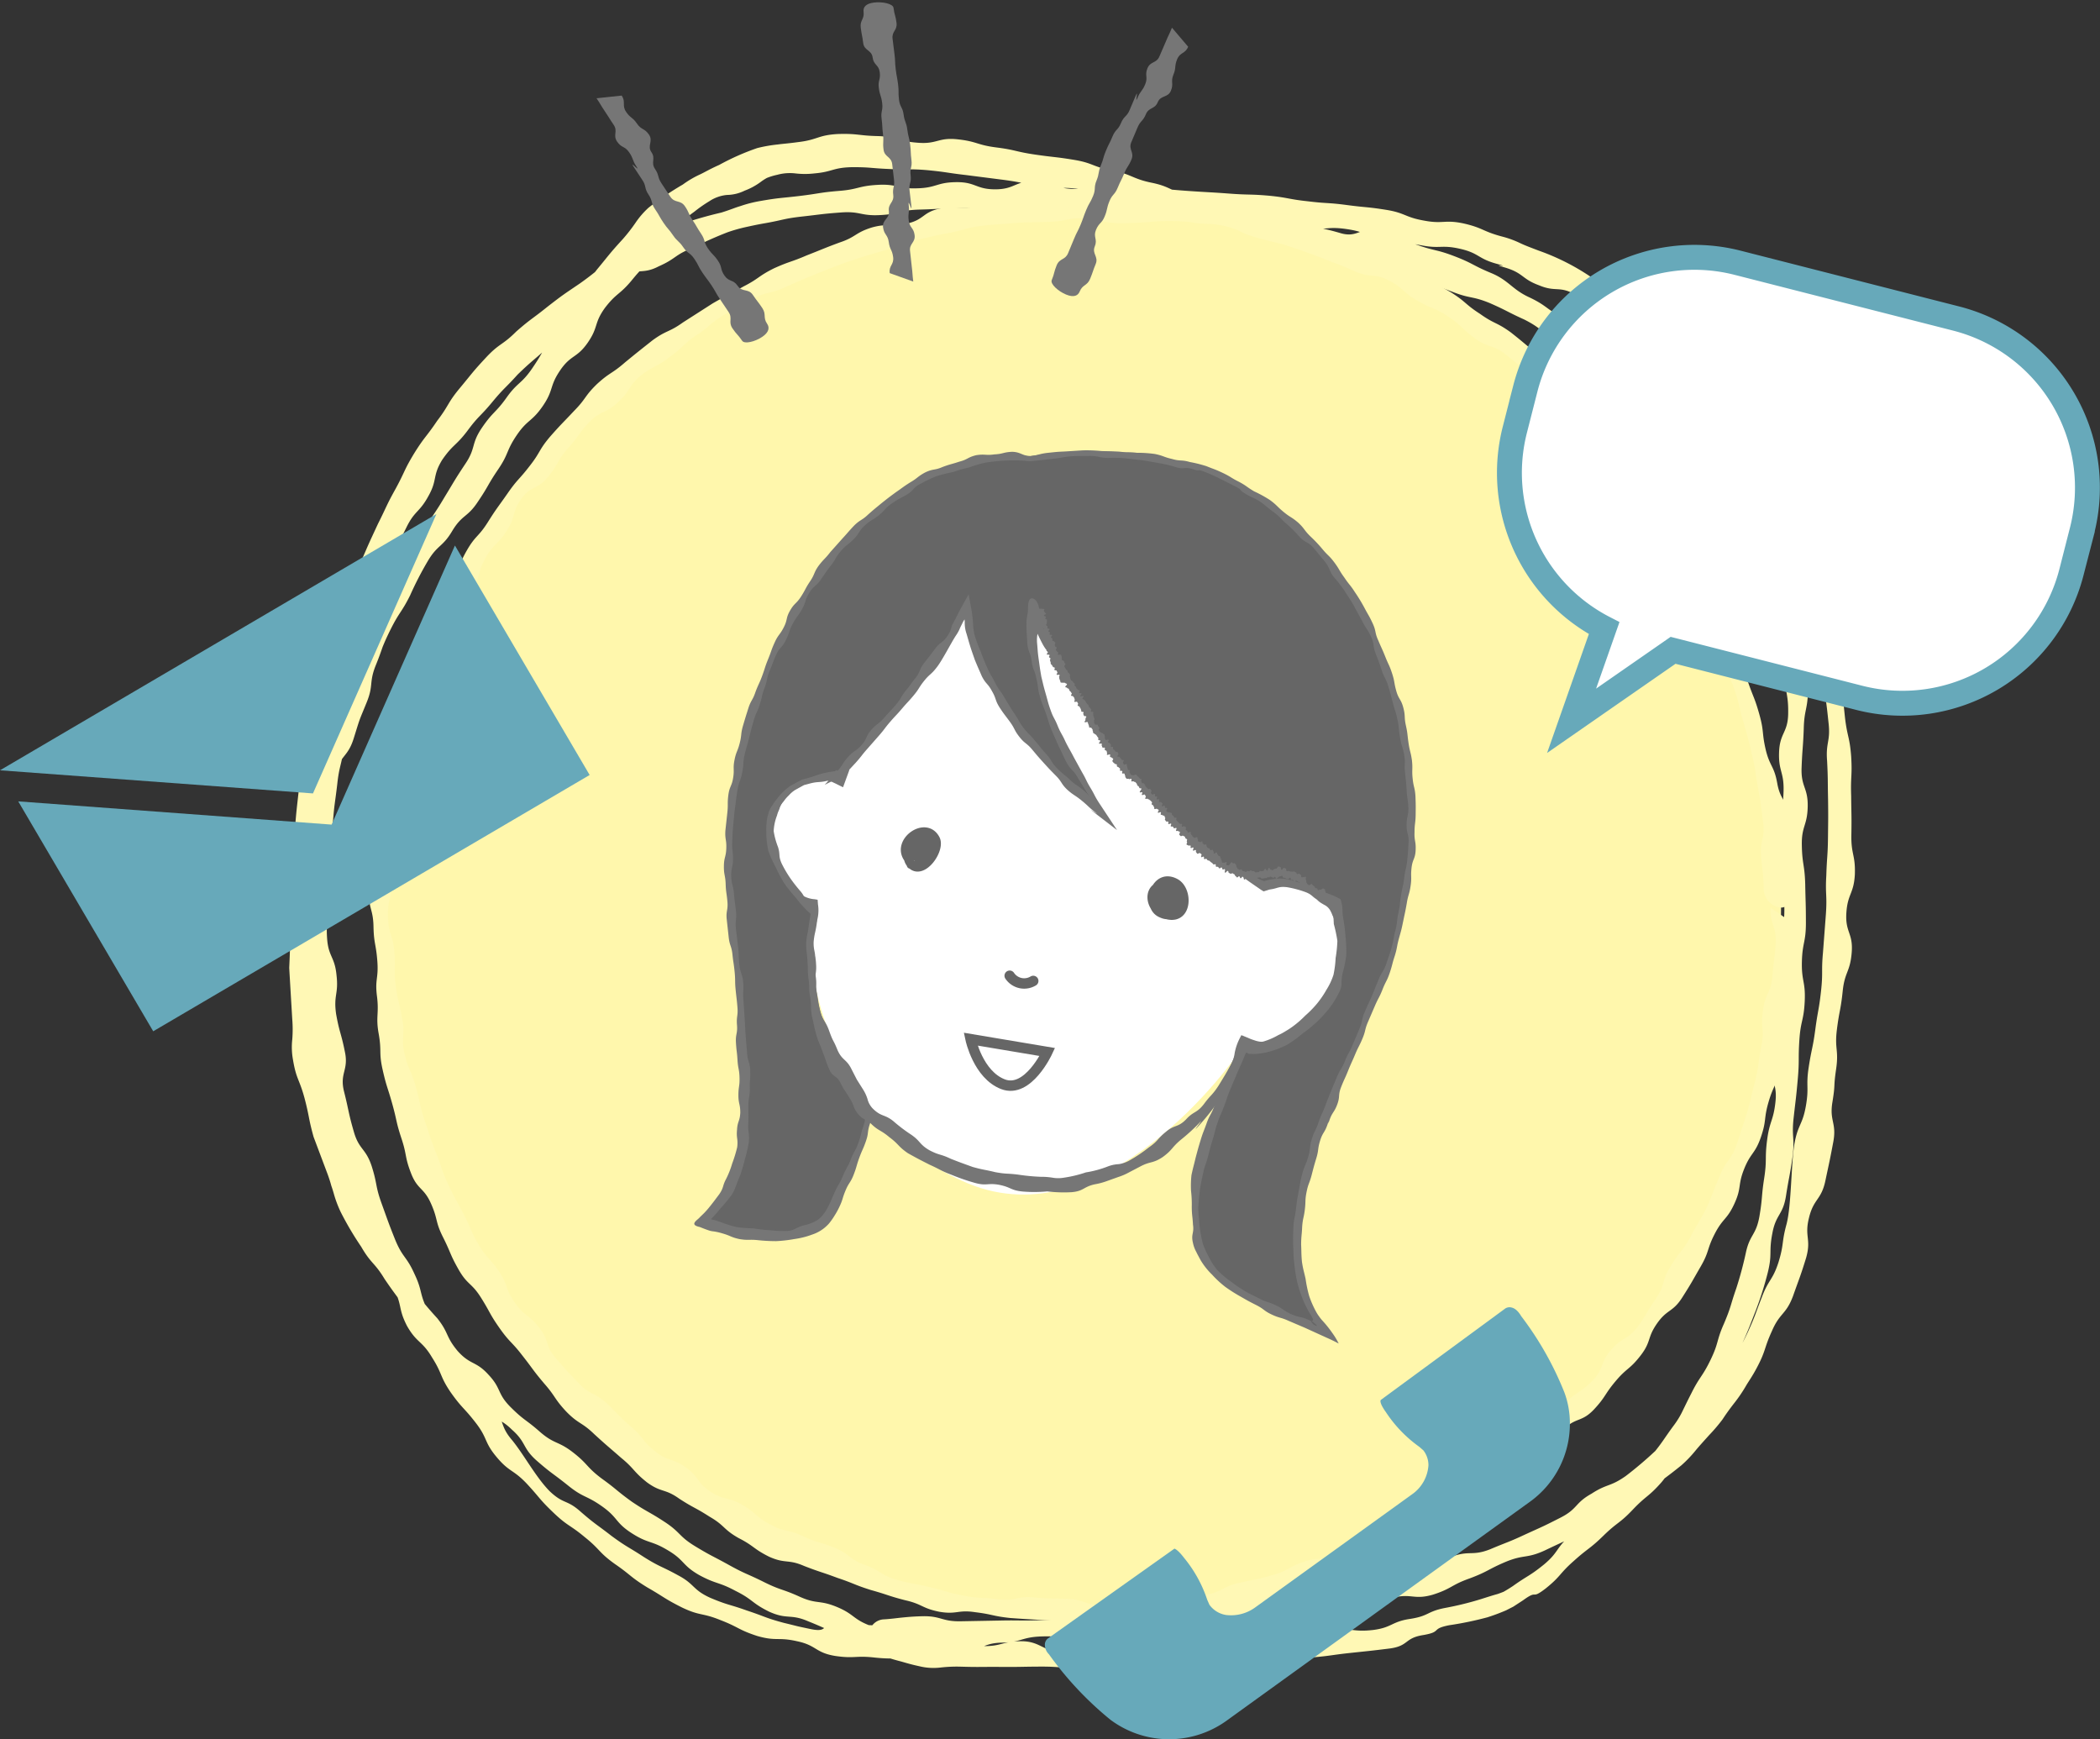 <svg xmlns="http://www.w3.org/2000/svg" viewBox="0 0 201.934 167.221"><rect x="0" y="0" width="201.934" height="167.221" fill="#333333" stroke="none"/><defs><style>.cls-1{fill:#fff7ac;}.cls-10,.cls-11,.cls-2,.cls-8,.cls-9{fill:none;}.cls-3{fill:#fff8b5;}.cls-4{fill:#67a9ba;}.cls-5,.cls-6{fill:#fff;}.cls-5{stroke:#67a9ba;stroke-width:2.395px;}.cls-10,.cls-5{stroke-miterlimit:10;}.cls-7{fill:#767676;}.cls-10,.cls-11,.cls-8,.cls-9{stroke:#666;stroke-linecap:round;}.cls-11,.cls-8,.cls-9{stroke-linejoin:round;}.cls-8{stroke-width:0.673px;}.cls-9{stroke-width:0.673px;}.cls-12{fill:#666;}</style></defs><g id="レイヤー_2" data-name="レイヤー 2"><g id="コンテンツ"><path class="cls-1" d="M171.262,88.525a67.48,67.48,0,1,1-67.479-67.478A67.479,67.479,0,0,1,171.262,88.525Z" transform="translate(0 -1.256)"/><line class="cls-2" x1="169.547" y1="87.27" x2="172.976" y2="87.27"/><path class="cls-3" d="M172.908,90.36c-.036,1.718-.06,1.717-.2,3.426s-.653,1.663-.877,3.351-.232,1.685-.542,3.36.324,1.8-.074,3.48-.678,1.6-1.155,3.244-.173,1.74-.734,3.369-.978,1.478-1.611,3.061-.217,1.763-.934,3.33-1.107,1.381-1.89,2.9-.5,1.675-1.364,3.167-.834,1.5-1.76,2.955-1.442,1.1-2.421,2.494-.535,1.73-1.588,3.091-1.3,1.156-2.4,2.461-.923,1.478-2.094,2.736c-1.187,1.244-1.7.717-2.921,1.9-1.24,1.167-1.231,1.179-2.508,2.305-1.3,1.1-1.107,1.338-2.447,2.407-1.366,1.03-1.252,1.189-2.646,2.192-1.425.959-1.58.72-3.014,1.649-1.466.875-1.453.9-2.937,1.757-1.515.8-1.567.7-3.086,1.478-1.548.712-1.42,1-2.985,1.706-1.6.634-1.757.231-3.34.853l-3.236,1.082-3.289.91-3.322.773c-1.678.3-1.618.638-3.308.933-1.706.217-1.767-.269-3.454-.056-1.694.129-1.658.611-3.369.741-1.712.051-1.71.15-3.428.195-1.721-.024-1.71-.533-3.415-.572-1.7-.1-1.7-.09-3.409-.213-1.7-.177-1.677-.351-3.373-.558-1.685-.258-1.773.249-3.468-.045-1.687-.344-1.6-.73-3.271-1.106-1.661-.428-1.637-.52-3.285-.979-1.631-.512-1.594-.625-3.215-1.165-1.6-.6-1.626-.532-3.217-1.152-1.564-.679-1.788-.181-3.363-.888-1.544-.772-1.417-1.021-2.944-1.8-1.492-.849-1.3-1.192-2.771-2.042-1.434-.922-1.5-.811-2.936-1.744-1.388-.993-1.706-.548-3.094-1.564-1.346-1.067-1.174-1.285-2.5-2.37-1.289-1.129-1.307-1.11-2.568-2.263-1.231-1.191-1.481-.934-2.687-2.164-1.175-1.254-1-1.422-2.128-2.707-1.109-1.308-1.05-1.359-2.107-2.7-1.041-1.357-1.206-1.231-2.192-2.635s-.873-1.481-1.784-2.928-1.3-1.2-2.152-2.7-.721-1.571-1.492-3.1-.468-1.685-1.162-3.246-1.294-1.3-1.918-2.913-.376-1.7-.917-3.335-.422-1.667-.882-3.318-.554-1.626-.931-3.3-.079-1.732-.371-3.413c-.311-1.682.038-1.921-.166-3.6-.223-1.682.153-1.719.03-3.4s-.337-1.669-.371-3.36-.485-1.688-.433-3.393.661-1.676.8-3.354-.017-1.7.207-3.374-.967-1.658-.655-3.35.359-1.686.758-3.357.181-1.724.665-3.38.6-1.617,1.167-3.24c.545-1.636,1.269-1.966,1.907-3.542.616-1.589.889-1.472,1.586-3.017s.806-1.493,1.574-3,.541-1.633,1.38-3.11S46,52.905,46.9,51.477s.946-1.4,1.915-2.793,1.095-1.293,2.124-2.635c1.046-1.33.848-1.5,1.948-2.8,1.122-1.275,1.154-1.246,2.317-2.488,1.184-1.2.989-1.406,2.21-2.587,1.253-1.145,1.416-.96,2.69-2.077,1.311-1.074,1.315-1.069,2.642-2.121,1.371-1,1.56-.741,2.932-1.723l2.848-1.824c1.469-.846,1.5-.793,2.967-1.629,1.511-.769,1.4-.983,2.922-1.741,1.551-.7,1.6-.575,3.162-1.25,1.582-.616,1.571-.648,3.158-1.237,1.608-.535,1.475-.936,3.1-1.444,1.64-.457,1.778.037,3.408-.382,1.64-.368,1.477-1.1,3.155-1.441,1.68-.29,1.752.125,3.424-.131,1.683-.206,1.693-.121,3.375-.3,1.685-.121,1.656-.538,3.36-.637,1.7-.044,1.144-.157,2.847-.2,1.709.006,1.722-.641,3.448-.605,1.728.082,1.726.123,3.45.244,1.722.163,1.641.853,3.338,1.056,1.69.244,1.795-.368,3.495-.077,1.7.331,1.677.418,3.357.793,1.67.415,1.51,1,3.16,1.455,1.637.5,1.7.314,3.329.854,1.617.587,1.612.6,3.216,1.224,1.581.673,1.628.569,3.2,1.273,1.543.757,1.637.572,3.182,1.357,1.5.843,1.468.908,2.966,1.766,1.458.926,1.329,1.127,2.776,2.058,1.4,1,1.567.77,2.968,1.788,1.354,1.072,1.331,1.1,2.671,2.194,1.3,1.14,1.017,1.468,2.282,2.622,1.232,1.191,1.405,1.013,2.61,2.24,1.18,1.258,1.453,1,2.6,2.305,1.117,1.316.651,1.711,1.7,3.052,1.041,1.357.658,1.651,1.627,3.035s.826,1.489,1.725,2.917.934,1.419,1.768,2.895,1.375,1.175,2.143,2.7.689,1.562,1.381,3.118.673,1.571,1.293,3.167.43,1.657.967,3.273c.554,1.609.667,1.574,1.126,3.217s.223,1.7.6,3.346c.391,1.654.817,1.567,1.115,3.256s.936,1.589,1.152,3.311.258,1.718.386,3.45-.281,1.754-.242,3.479c.023.918-.194,1.722-.934,1.719a1.834,1.834,0,0,1-1.657-1.655c-.037-1.634-.117-1.63-.251-3.259s.4-1.677.186-3.308-.179-1.635-.479-3.252-.207-1.638-.588-3.239-.38-1.6-.842-3.182-.342-1.618-.881-3.174-.725-1.49-1.337-3.014-.727-1.478-1.41-2.965-.732-1.465-1.488-2.921c-.738-1.459-.687-1.487-1.511-2.9-.808-1.425-.614-1.543-1.507-2.927-.877-1.388-.676-1.525-1.632-2.869s-.959-1.346-1.977-2.648,1.411,1.45.388.148-.893-1.412-1.987-2.664-1.346-1.023-2.485-2.215-.754-1.584-1.961-2.739-1.208-1.148-2.464-2.247-1.261-1.091-2.565-2.133-1.64-.589-2.977-1.562-1.2-1.191-2.588-2.108-1.531-.688-2.96-1.531c-1.44-.821-1.26-1.164-2.744-1.943-1.5-.75-1.759-.184-3.259-.878-1.521-.664-1.541-.617-3.08-1.238-1.553-.582-1.554-.58-3.123-1.124-1.583-.5-1.612-.4-3.2-.867-1.6-.417-1.527-.743-3.147-1.128-1.634-.338-1.685-.07-3.318-.372a21.14,21.14,0,0,0-3.508-.041,32,32,0,0,1-3.488.143c-1.638-.066-1.628-.428-3.277-.475-1.647,0-1.641.319-3.28.352-1.638.076-1.644,0-3.287.111-1.639.152-1.646.09-3.28.285-1.63.229-1.6.426-3.217.7-1.613.308-1.6.358-3.2.713-1.6.389-1.544.585-3.12,1.017-1.571.469-1.573.465-3.133.978-1.539.549-1.529.578-3.058,1.168-1.511.63-1.516.622-3.012,1.286-1.476.71-1.647.372-3.121,1.117-1.447.793-1.447.793-2.882,1.609-1.4.869-1.267,1.08-2.657,1.964-1.347.94-1.207,1.137-2.543,2.082-1.289,1.009-1.483.762-2.777,1.784-1.244,1.082-.928,1.447-2.153,2.527-1.177,1.132-1.558.735-2.734,1.892-1.129,1.2-.98,1.339-2.088,2.555-1.065,1.247-.845,1.436-1.878,2.7-1,1.29-1.622.808-2.6,2.145-.946,1.358-.492,1.675-1.383,3.046-.868,1.387-1.208,1.175-2.03,2.6-.8,1.439-.484,1.618-1.223,3.079-.724,1.461-.988,1.331-1.651,2.834s-1,1.355-1.588,2.9-.706,1.5-1.221,3.064-.267,1.649-.7,3.235-.506,1.565-.862,3.169-.742,1.524-1.02,3.157.38,1.74.189,3.357-1,1.534-1.112,3.191.146,1.668.119,3.312-.384,1.641-.33,3.3.481,1.641.605,3.275c.142,1.637-.067,1.656.133,3.291.224,1.633.361,1.615.638,3.232.3,1.609-.148,1.695.21,3.31.387,1.608.632,1.549,1.067,3.131.464,1.574.317,1.618.835,3.182.544,1.555.488,1.575,1.087,3.11.621,1.525.5,1.574,1.183,3.074.7,1.492.758,1.464,1.516,2.926s.622,1.532,1.458,2.954,1.1,1.266,1.992,2.632.527,1.614,1.492,2.948,1.3,1.094,2.317,2.372.511,1.691,1.6,2.935c1.073,1.242,1.076,1.239,2.218,2.422,1.135,1.2,1.509.826,2.7,1.949s1.12,1.192,2.357,2.257,1.008,1.343,2.3,2.358,1.614.583,2.94,1.53.993,1.44,2.375,2.334,1.655.445,3.064,1.269,1.247,1.134,2.7,1.9,1.627.406,3.109,1.1,1.56.51,3.071,1.129,1.331,1.09,2.89,1.639,1.439.943,3.032,1.417c1.6.458,1.628.332,3.242.725s1.595.5,3.235.815,1.666.118,3.313.348,1.7-.329,3.345-.183,1.653.074,3.307.136,1.656.62,3.329.593,1.66-.214,3.322-.331,1.626-.479,3.27-.681,1.727.324,3.373.035,1.547-.765,3.161-1.134,1.635-.3,3.235-.747,1.5-.772,3.063-1.3,1.732-.064,3.286-.669,1.329-1.128,2.832-1.8,1.643-.4,3.128-1.145,1.3-1.066,2.74-1.874,1.431-.82,2.831-1.694,1.6-.58,2.973-1.528c1.357-.964,1.427-.875,2.745-1.888,1.305-1.038,1.137-1.237,2.4-2.311,1.241-1.1,1.059-1.294,2.266-2.426,1.176-1.162,1.429-.918,2.587-2.116,1.121-1.233.643-1.652,1.727-2.889,1.038-1.274,1.509-.9,2.546-2.21.979-1.344.848-1.438,1.814-2.789.907-1.394.486-1.665,1.375-3.047.821-1.426,1.039-1.3,1.86-2.739.752-1.475.855-1.422,1.6-2.9.678-1.51.6-1.544,1.265-3.06.6-1.54,1.013-1.38,1.6-2.94l1.035-3.163c.448-1.6.4-1.619.823-3.227.367-1.623.227-1.655.571-3.281.285-1.633-.125-1.7.138-3.331.2-1.633.716-1.57.9-3.223.123-1.659.209-1.653.323-3.312.042-1.665-.56-1.68-.518-3.326" transform="translate(0 -1.256)"/><path class="cls-3" d="M84.909,156.959c.745-.04,1.34-.131,1.818-.177s.964-.1,1.91-.127c1.882-.051,1.892.522,3.76.483l3.728-.069c1.865-.041,1.867.028,3.722-.027s1.856-.1,3.685-.2l1.766-.11c.418-.028.921-.093,1.836-.235,1.854-.285,1.814-.547,3.686-.8s1.855-.413,3.737-.617c1.879-.186,1.879-.259,3.73-.429,1.829-.178,1.828-.107,3.642-.345,1.815-.256,1.856,0,3.681-.3,1.821-.322,1.874-.032,3.7-.378,1.814-.371,1.809-.336,3.6-.765,1.784-.444-2.118.77-.328.331,1.786-.464,1.843-.25,3.619-.782,1.782-.512,1.652-.918,3.4-1.488,1.731-.626,1.956-.029,3.688-.708,1.712-.724,1.741-.659,3.424-1.448,1.693-.77,1.7-.754,3.357-1.6s1.351-1.395,2.959-2.29c1.542-1,1.778-.637,3.294-1.7a36.757,36.757,0,0,0,2.82-2.388,9.441,9.441,0,0,1,1.564-1,6.122,6.122,0,0,0,1.532-1.076,4.485,4.485,0,0,0,1.035-1.566,7.022,7.022,0,0,1,.943-1.592c.555-.717.846-1.067,1.107-1.436.241-.381.483-.762.965-1.525a29.271,29.271,0,0,0,1.756-3.207c.768-1.67.7-1.7,1.373-3.411.646-1.722,1.028-1.591,1.6-3.354.545-1.778.282-1.854.767-3.643s.442-6,.778-7.818.768-1.742,1.088-3.569-.009-1.881.27-3.71.394-1.814.638-3.655.345-1.829.548-3.672.019-1.862.188-3.711l.281-3.7c.127-1.853-.067-1.862.039-3.7.056-1.845.142-1.846.162-3.691s.03-1.836.007-3.673c-.041-1.834,0-1.835-.092-3.662-.146-1.822.35-1.866.135-3.692-.191-1.828-.207-1.824-.473-3.64-.344-1.8-.571-1.753-.988-3.526-.438-1.762-.675-1.7-1.217-3.412a13.548,13.548,0,0,1-.417-1.764,7.622,7.622,0,0,0-.476-1.756c-.766-1.641-1.182-1.453-2.034-3.014-.813-1.58-.34-1.856-1.289-3.4a7.169,7.169,0,0,0-1.133-1.4c-.329-.319-.607-.668-1.186-1.362-1.184-1.359-1.392-1.178-2.634-2.467-1.265-1.264-.62-1.92-2-3.129-1.362-1.226-1.787-.723-3.214-1.831-1.409-1.131-1.2-1.414-2.7-2.466s-1.795-.593-3.324-1.575c-1.547-.945-1.451-1.122-3.038-2.028-1.62-.85-1.476-1.138-3.117-1.972-1.68-.759-1.64-.845-3.33-1.587-1.712-.7-1.831-.4-3.554-1.069-1.729-.642-1.7-.7-3.452-1.3s-1.618-.988-3.39-1.553-2.008.194-3.775-.333-1.542-1.339-3.336-1.849-1.891-.145-3.685-.631c-1.8-.47-1.715-.789-3.524-1.239s-1.936.084-3.742-.335-1.776-.578-3.595-.968-1.863-.169-3.686-.526-1.738-.8-3.571-1.12-1.891.02-3.722-.27-1.816-.394-3.657-.647l-3.689-.472c-1.847-.212-1.838-.288-3.677-.466-1.837-.159-1.849-.014-3.68-.114-1.827-.073-1.826-.186-3.65-.175-1.82.051-1.8.449-3.574.6a7.9,7.9,0,0,1-1.8,0,4.574,4.574,0,0,0-1.76.132,6.073,6.073,0,0,0-.993.3,5.174,5.174,0,0,0-.615.4,6.3,6.3,0,0,1-1.522.823A3.989,3.989,0,0,1,69.908,20a3.663,3.663,0,0,0-1.694.6,13.269,13.269,0,0,0-1.452,1.015,17.3,17.3,0,0,0-1.394,1.113c-1.376,1.162-.932,1.639-2.2,2.877-1.194,1.331-1.3,1.226-2.442,2.631-1.155,1.386-1.443,1.175-2.558,2.625-1.075,1.495-.6,1.822-1.651,3.341s-1.617,1.135-2.66,2.672-.59,1.853-1.653,3.406-1.483,1.293-2.518,2.822-.736,1.742-1.773,3.267-.922,1.6-1.959,3.125c-1.009,1.538-1.5,1.213-2.461,2.8-.941,1.593-1.416,1.317-2.362,2.916a32.219,32.219,0,0,0-1.7,3.3c-.831,1.66-1.021,1.565-1.857,3.233-.417.832-.595,1.262-.773,1.691-.157.439-.3.886-.65,1.744-.7,1.72-.2,1.925-.9,3.631-.346.858-.537,1.28-.691,1.715s-.28.88-.559,1.76c-.558,1.757-1.221,1.552-1.786,3.329a7.737,7.737,0,0,0-.416,1.814,18.469,18.469,0,0,1-.33,1.831c-.4,1.814-.052,1.886-.438,3.69-.237,1.826-.856,1.736-1.1,3.583s.227,1.887.188,3.727c-.063,1.84-.17,1.838-.235,3.686.041,1.844.447,1.829.545,3.656.116,1.822-.511,1.889-.194,3.717.3,1.83.876,1.729,1.178,3.527.462,1.769.083,1.863.549,3.65.436,1.791.874,1.651,1.469,3.378.311.859.452,1.3.594,1.731.073.217.145.434.236.706.119.26.261.573.451.99.772,1.659.334,1.867,1.115,3.548.909,1.613.748,1.7,1.663,3.313a6.953,6.953,0,0,0,1.061,1.521,12.787,12.787,0,0,1,1.136,1.467,33.122,33.122,0,0,0,2.353,2.847c1.148,1.439.782,1.736,1.97,3.162,1.243,1.381,1.75.927,2.975,2.289,1.254,1.336.8,1.789,2.113,3.1s1.448,1.165,2.837,2.392c1.405,1.212,1.719.839,3.171,1.968s1.257,1.379,2.732,2.494c1.5,1.078,1.433,1.175,2.935,2.253,1.536,1.03,1.605.925,3.152,1.941s1.332,1.368,2.922,2.333,1.627.9,3.25,1.8,1.679.8,3.34,1.628,1.749.646,3.44,1.413,1.888.287,3.588.99,1.523,1.174,3.26,1.823c1.765.556,1.728.691,3.51,1.169a3.8,3.8,0,0,0,1.858.114,5.751,5.751,0,0,1,1.8-.024,9.547,9.547,0,0,1,1.757.386,5.735,5.735,0,0,0,1.852.3c1.863.03,1.868-.477,3.728-.468s2.061,1.027,3.93,1.011,1.668-.332,3.535-.364,1.873.059,3.739.009,1.863-.148,3.732-.219,2.072.1,3.941,0l3.735-.229c1.872-.116,1.869-.375,3.735-.511s1.823-.626,3.682-.792,1.9.222,3.753.015c1.855-.228,1.779-.808,3.609-1.072,1.828-.289,1.564-.707,3.349-1.052a30.491,30.491,0,0,0,3.455-.851c.821-.263,1.2-.381,1.588-.487.175-.064.353-.124.575-.217.241-.135.526-.306.894-.55,1.458-1.043,1.563-.919,2.987-2.071,1.411-1.181,1.115-1.522,2.469-2.743,1.349-1.245,1.611-.974,2.931-2.268,1.3-1.307,1.008-1.588,2.264-2.923,1.232-1.354,1.484-1.131,2.675-2.527,1.155-1.417,1.086-1.475,2.157-2.929a8.356,8.356,0,0,0,.91-1.535c.2-.4.385-.8.767-1.54.808-1.627,1.046-1.557,1.851-3.225s.537-1.8,1.283-3.468c.709-1.668.594-1.708,1.18-3.383a34.939,34.939,0,0,0,.926-3.441c.38-1.767.975-1.654,1.3-3.474.312-1.825.177-1.849.46-3.681s.045-1.868.285-3.7.6-1.8.8-3.642-.523-1.917-.362-3.76.517-1.817.641-3.665.275-1.846.358-3.7c.068-1.856-.164-1.863-.125-3.715.023-1.853.349-1.852.344-3.713-.026-1.861-.5-1.852-.552-3.7-.03-1.9.085-1.915.068-3.827.044-1.893.349-1.891.406-3.777s-.5-1.91-.431-3.773.845-1.84.875-3.7-.274-1.862-.312-3.7c-.018-1.841.271-1.85.144-3.678a35.25,35.25,0,0,0-.434-3.632,14.2,14.2,0,0,0-.3-1.789c-.1-.443-.194-.887-.387-1.775a6.867,6.867,0,0,0-.581-1.72,14.288,14.288,0,0,1-.646-1.685,6.9,6.9,0,0,0-.745-1.639,15.1,15.1,0,0,1-.8-1.609c-.331-.835-.576-1.217-.739-1.64a15.213,15.213,0,0,0-.807-1.615c-.425-.8-.654-1.191-.881-1.586a14.477,14.477,0,0,0-.971-1.544,23.032,23.032,0,0,0-2.285-2.847,7.05,7.05,0,0,0-1.347-1.247c-.188-.137-.37-.278-.589-.461a7.964,7.964,0,0,1-.825-.712c-1.3-1.269-1.179-1.4-2.491-2.678-1.383-1.212-1.33-1.277-2.741-2.465a23.982,23.982,0,0,0-2.752-2.282c-1.544-.848-1.855-.2-3.463-.876-1.67-.611-1.483-1.168-3.244-1.7-1.761-.51.888.106-.882-.384s-1.647-1.012-3.465-1.426-1.908.021-3.73-.337c-1.831-.318-1.814-.408-3.657-.69s-1.792-.632-3.641-.887-1.9.16-3.749-.07c-1.852-.2-1.833-.384-3.693-.573-1.862-.166-1.854-.25-3.716-.4s-1.86-.165-3.727-.285-1.883.133-3.745.034-1.845-.489-3.716-.572L103.3,21.25c-1.876-.05-1.89.6-3.761.557-1.867-.015-1.864-.426-3.734-.428s-1.871-.126-3.741-.1-1.869.085-3.738.131c-1.868.062-1.854.44-3.714.526-1.856.1-1.886-.39-3.749-.251s-1.857.181-3.7.386-1.831.342-3.641.655c-.906.16-1.341.265-1.784.359a15.485,15.485,0,0,0-1.768.5A36.534,36.534,0,0,0,66.584,25.1c-1.718.66-1.558,1.022-3.231,1.758-1.6.841-2,.109-3.6,1.029-1.568.975-1.474,1.123-2.976,2.184a8.2,8.2,0,0,0-1.148,1c-.367.416-.732.875-1.092,1.33a22.825,22.825,0,0,1-2.064,2.449c-1.345,1.2-1.39,1.155-2.692,2.412-1.211,1.348-1.3,1.268-2.458,2.668s-1.3,1.288-2.384,2.757c-1.1,1.455-1.371,1.272-2.422,2.788-.962,1.578-.429,1.9-1.327,3.487-.873,1.6-1.314,1.367-2.118,3.023-.823,1.641-.814,1.646-1.569,3.326-.707,1.7-.28,1.868-.936,3.571-.582,1.733-.948,1.609-1.471,3.372-.543,1.758-.217,1.85-.676,3.621-.475,1.765-.393,1.786-.811,3.568-.347,1.8-.219,1.822-.525,3.628-.256,1.814-.462,1.786-.657,3.613-.214,1.824-.276,1.819-.417,3.656s-.448,1.821-.54,3.671c-.009,1.85.161,1.851.2,3.695.055,1.84-.346,1.857-.221,3.7.106,1.849.741,1.794.911,3.62.212,1.821-.3,1.889-.041,3.72.325,1.828.48,1.8.84,3.613.395,1.811-.529,2.052-.071,3.867s.4,1.992.922,3.792c.5,1.8,1.157,1.605,1.733,3.368.561,1.766.324,1.848.959,3.6s.616,1.758,1.307,3.488c.716,1.725,1.082,1.561,1.841,3.256.8,1.669.444,1.849,1.282,3.52.9,1.628.7,1.744,1.622,3.369,1,1.583,1.11,1.514,2.133,3.071,1.075,1.528,1.42,1.287,2.534,2.765,1.137,1.452.612,1.866,1.83,3.278,1.166,1.436,2.286,3.57,3.616,4.91,1.369,1.291,1.615.741,3,1.988,1.413,1.223,1.468,1.158,2.936,2.3,1.5,1.1,1.565,1.015,3.115,2.031,1.571.985,1.649.855,3.269,1.747,1.641.863,1.386,1.387,3.1,2.168,1.725.73,1.777.6,3.535,1.228,1.776.587,1.742.7,3.559,1.188,1.821.44.837.229,2.668.615,1.849.346.708-.738,2.537-.43,1.843.275,1.895-.121,3.742.092,1.857.191,1.853.243,3.724.391s1.862.345,3.749.454c1,.056,1.826.513,1.783,1.343a1.741,1.741,0,0,1-1.938,1.434c-1.871-.108-1.859-.312-3.739-.445s-1.9.072-3.785-.119c-1.885-.217-1.928.123-3.825-.159-1.9-.315-1.775-1.018-3.636-1.408-1.856-.428-1.975.025-3.836-.506-1.843-.6-1.758-.842-3.552-1.533-1.775-.724-1.933-.369-3.685-1.206-1.733-.87-1.675-.979-3.349-1.936-1.645-1.009-1.542-1.17-3.123-2.257-1.565-1.12-1.378-1.369-2.868-2.562-1.46-1.221-1.633-1.035-3.016-2.353s-1.29-1.414-2.583-2.807c-1.311-1.38-1.653-1.076-2.887-2.544s-.839-1.778-2-3.282-1.32-1.392-2.42-2.945c-1.073-1.579-.781-1.764-1.8-3.365-.969-1.629-1.449-1.355-2.4-3.017-.877-1.694-.429-1.922-1.283-3.615-.783-1.727-1.012-1.623-1.775-3.369-.711-1.763-.568-1.822-1.237-3.595-.635-1.784-1.036-1.643-1.618-3.456s-.788-1.75-1.3-3.588-.156-1.932-.6-3.779-.4-1.854-.785-3.711c-.4-1.857-.6-1.82-.932-3.7s.2-1.96-.066-3.833c-.191-1.888-.284-1.88-.429-3.775-.112-1.9-.368-1.884-.412-3.789-.062-1.906.325-1.908.333-3.8.033-1.89-.753-1.921-.676-3.836.161-1.908.176-1.907.385-3.806s.382-1.877.672-3.765c.27-1.884.491-1.846.829-3.722.38-1.867.059-1.939.484-3.8.5-1.848.472-1.857,1.035-3.689s.5-1.848,1.136-3.656c.618-1.816,1.2-1.594,1.882-3.368.751-1.749.76-1.746,1.56-3.472.856-1.7.786-1.74,1.716-3.406.907-1.675.781-1.749,1.773-3.382,1.013-1.623,1.142-1.539,2.208-3.124,1.163-1.517.956-1.675,2.185-3.151s1.188-1.511,2.5-2.92,1.566-1.157,2.917-2.509c1.442-1.262,1.512-1.182,3-2.381,1.506-1.168,1.517-1.153,3.1-2.229,1.56-1.1,1.483-1.224,3.112-2.235,1.663-.951,1.645-.99,3.343-1.876,1.755-.775,1.67-.97,3.466-1.662a38.386,38.386,0,0,1,3.7-1.055c.915-.286,1.34-.482,1.825-.622a12.319,12.319,0,0,1,1.908-.488c1.9-.331,1.913-.262,3.8-.488s1.875-.326,3.761-.484c1.885-.141,1.863-.479,3.75-.582s1.907.4,3.786.332c1.874-.045,1.863-.571,3.752-.592s1.887.692,3.763.689,1.886-.8,3.768-.787c1.882.037,1.868.705,3.743.751,1.875.065,1.885-.214,3.766-.134s1.882-.042,3.758.064,1.877.152,3.752.279,1.878.1,3.756.241,1.888.036,3.767.2c1.878.185,1.862.338,3.736.536,1.875.231,1.888.111,3.762.361s1.885.161,3.753.458,1.8.71,3.662,1.038c1.86.354,1.955-.121,3.823.278,1.865.431,1.786.743,3.631,1.242a9.4,9.4,0,0,1,1.806.654c.439.208.883.377,1.79.721a21.945,21.945,0,0,1,6.061,3.293c1.458,1.212,1.175,1.56,2.624,2.766a11.059,11.059,0,0,1,1.357,1.3,11.762,11.762,0,0,0,1.261,1.412c1.334,1.322,1.359,1.3,2.65,2.662,1.23,1.427,1.633,1.081,2.874,2.523,1.184,1.486,1.076,1.572,2.19,3.106.275.387.481.676.652.918l.39.665.942,1.65c.966,1.65.4,1.926,1.172,3.643a23.483,23.483,0,0,1,1.268,3.523,26.216,26.216,0,0,1,1.173,3.575c.215.918.363,1.369.475,1.829a12.1,12.1,0,0,1,.38,1.854c.249,1.875.323,1.866.478,3.756.087,1.89-.119,1.891-.076,3.769-.025,1.876-.368,1.869-.407,3.738-.07,1.866-.138,1.865-.208,3.729s.628,1.892.588,3.742-.6,1.849-.565,3.706.269,1.839.325,3.716c.034,1.878.065,1.878.067,3.756s-.341,1.875-.386,3.743.358,1.892.273,3.77-.391,1.859-.515,3.737.012,1.885-.153,3.759-.191,1.87-.4,3.743.137,1.911-.11,3.783c-.266,1.865-.334,1.855-.624,3.712s-.969,1.743-1.309,3.589c-.361,1.844.015,1.924-.44,3.774a33.131,33.131,0,0,1-1.147,3.633c-.694,1.77-.673,1.78-1.445,3.5-.793,1.7-.5,1.846-1.306,3.534-.816,1.671-1.315,1.436-2.269,3.1a13.44,13.44,0,0,1-1.076,1.563c-.287.374-.574.747-1.149,1.493-1.155,1.476-.609,1.929-1.848,3.368-1.254,1.418-1.446,1.244-2.74,2.609s-1.479,1.19-2.818,2.5-1.469,1.183-2.86,2.438c-1.408,1.238-1.221,1.458-2.7,2.642-1.5,1.157-.657.033-2.175,1.138l-.938.611-.7.358c-.443.184-.883.375-1.782.665a31.669,31.669,0,0,1-3.672.762c-1.836.358-.651.625-2.5.946-1.85.291-1.358,1.039-3.231,1.294-1.872.232-1.872.222-3.739.421s-1.858.276-3.734.438l-3.739.277c-1.871.119-1.856.373-3.726.475s-1.89-.331-3.76-.248-1.875-.055-3.748.013-1.861.4-3.732.448l-3.742.03c-1.873.023-1.874-.123-3.747-.113s-1.873.044-3.749.029-1.876.032-3.763-.021a13.751,13.751,0,0,0-2.024.082,5.706,5.706,0,0,1-2.032-.127c-.975-.21-1.423-.371-1.9-.494s-.939-.262-1.85-.562c-1.844-.576-1.633-1.172-3.418-1.818s-1.745-.736-3.5-1.439c-1.733-.756-2.008-.141-3.753-.924-1.711-.837-1.55-1.164-3.249-2.006-1.675-.9-1.826-.616-3.5-1.525-1.656-.947-1.38-1.417-3.009-2.379-1.624-.978-1.86-.609-3.466-1.639s-1.3-1.479-2.848-2.576-1.773-.8-3.266-2-1.552-1.113-2.995-2.371-1-1.761-2.42-3.012c-1.352-1.329-1.824-.844-3.19-2.187s-1.095-1.6-2.39-3a8.866,8.866,0,0,0-1.416-1.3,8.352,8.352,0,0,1-1.33-1.387c-1.169-1.524-.628-1.935-1.713-3.494-1.068-1.576-1.129-1.535-2.2-3.111-.983-1.627-1.293-1.446-2.254-3.11a30.166,30.166,0,0,1-1.959-3.314,10.971,10.971,0,0,1-.679-1.805c-.068-.233-.136-.465-.237-.747-.077-.293-.183-.638-.347-1.089l-1.354-3.6c-.516-1.852-.387-1.888-.876-3.743-.5-1.847-.794-1.788-1.11-3.695a6.692,6.692,0,0,1-.066-1.938,11.956,11.956,0,0,0,0-1.926c-.114-1.91-.114-1.91-.227-3.82-.028-.476-.048-.833-.065-1.131.013-.3.023-.537.033-.775.019-.477.038-.955.076-1.912l.06-1.909a13.976,13.976,0,0,1,.126-1.9c.245-1.889-.133-1.936.115-3.839.228-1.913.823-1.8,1.231-3.656s-.113-1.975.308-3.844c.5-1.842.442-1.857,1-3.688.589-1.823,1.088-1.654,1.7-3.45.7-1.763.7-1.763,1.407-3.526.734-1.749.839-1.7,1.624-3.431.848-1.694.3-1.958,1.152-3.661s1.2-1.521,2.077-3.206c.966-1.635,1.029-1.6,1.993-3.23s1.053-1.577,2.016-3.206c.987-1.614.955-1.634,2-3.207,1.061-1.56.539-1.916,1.608-3.487s1.313-1.416,2.378-2.914,1.417-1.275,2.468-2.816.931-1.627,1.985-3.183c1.071-1.551.565-1.9,1.675-3.441s1.4-1.337,2.552-2.856c1.228-1.48,1.184-1.507,2.49-2.933a16.5,16.5,0,0,0,1.2-1.535,8.05,8.05,0,0,1,1.287-1.495,29.941,29.941,0,0,1,3.29-2.221A9.517,9.517,0,0,1,67.372,18c.45-.216.868-.479,1.78-.884a23.372,23.372,0,0,1,3.659-1.621,13.769,13.769,0,0,1,1.98-.348c.5-.07.99-.095,1.95-.227,1.921-.226,1.885-.673,3.837-.779,1.946-.058,1.947.161,3.867.2,1.922.072,1.9.5,3.792.637,1.888.162,1.958-.53,3.847-.326s1.842.542,3.719.78,1.853.412,3.721.685,1.881.2,3.742.506,1.8.675,3.65,1.017,1.972.807,3.811,1.182,1.752.79,3.582,1.2,1.879.193,3.7.632,1.939-.02,3.764.449,1.636,1.176,3.446,1.659c1.806.513,1.846.372,3.65.9,1.791.545,1.973-.747,3.778-.173,1.806.594,1.781.661,3.57,1.294s1.862.427,3.644,1.11,1.709.857,3.465,1.59c1.771.717,2.056,1.609,3.78,2.384,1.709.82,1.561,1.12,3.25,1.963,1.65.923,1.6,1,3.236,1.953,1.592,1.014,1.8.691,3.364,1.763,1.547,1.112,1.4,1.314,2.871,2.5a36.672,36.672,0,0,1,2.908,2.418,33.606,33.606,0,0,1,2.652,2.7,37.054,37.054,0,0,1,2.783,2.61,18.8,18.8,0,0,1,1.169,1.509c.277.391.578.765,1.114,1.558.976,1.626,1.369,1.4,2.246,3.1a36.607,36.607,0,0,1,1.434,3.549c.386.871.52,1.33.7,1.769.157.449.376.877.642,1.789.564,1.823.256,1.911.7,3.743.47,1.833.39,1.849.78,3.7.267,1.872.258,1.875.456,3.749.219,1.878.454,1.857.595,3.746.114,1.888-.066,1.9,0,3.785.017,1.889.051,1.89.019,3.774s.4,1.9.336,3.782c-.1,1.884-.7,1.85-.818,3.718s.67,1.927.514,3.81-.671,1.825-.865,3.693-.328,1.855-.56,3.718.2,1.922-.074,3.79-.048,1.279-.35,3.138c-.318,1.865.427,2,.077,3.864s-.367,1.868-.76,3.73-1.124,1.7-1.571,3.545c-.468,1.842.244,2.035-.286,3.881-.569,1.845-.611,1.831-1.251,3.651-.679,1.811-1.259,1.582-2.022,3.346-.8,1.75-.562,1.869-1.477,3.583-.456.858-.774,1.27-1.021,1.7a14.128,14.128,0,0,1-1.114,1.643c-.608.778-.882,1.192-1.158,1.607a16.652,16.652,0,0,1-1.279,1.5c-.659.734-.988,1.093-1.3,1.474a11.808,11.808,0,0,1-1.367,1.426c-.761.615-1.153.908-1.544,1.2s-.779.593-1.578,1.147c-1.582,1.139-1.732.915-3.365,1.942s-1.509,1.242-3.185,2.219c-1.715.883-1.735.849-3.475,1.683-1.756.8-1.955.356-3.722,1.079-1.76.742-1.688.927-3.481,1.6-1.812.638-1.7.975-3.537,1.564-1.849.536-2.042-.156-3.889.3-1.846.482-2-.171-3.835.235-1.847.347-1.893.1-3.743.424s-1.865.3-3.732.581c-1.869.247-1.8.893-3.687,1.083-1.882.174-1.891.024-3.753.2s-1.87.138-3.735.377-1.891.015-3.752.3c-.93.149-1.389.256-1.849.363a11.9,11.9,0,0,1-1.919.262c-1.895.116-1.9-.176-3.785-.106s-1.875.552-3.768.595-1.878.761-3.77.8-1.894.084-3.777.134a7.029,7.029,0,0,1-1.872-.159,6.344,6.344,0,0,0-1.928-.1,2.641,2.641,0,0,1-1.54-.358.783.783,0,0,1-.353-1.006,3.58,3.58,0,0,1,.808-1.017A1.5,1.5,0,0,1,84.909,156.959Z" transform="translate(0 -1.256)"/><polygon class="cls-4" points="41.967 49.421 0 74.063 30.095 76.286 41.967 49.421"/><polygon class="cls-4" points="31.886 79.283 1.754 77.05 14.733 99.156 56.7 74.514 43.746 52.449 31.886 79.283"/><path class="cls-4" d="M100.474,159.426a1.27,1.27,0,0,0,.387.88,32.372,32.372,0,0,0,5.916,6.3,9.441,9.441,0,0,0,11.1.14l29.293-21.137a9.233,9.233,0,0,0,3.789-7.5h0a8.535,8.535,0,0,0-.536-2.993,31.066,31.066,0,0,0-4.146-7.314c-.383-.65-.744-.792-.936-.833a.755.755,0,0,0-.589.091l-11.977,8.8c-.075.1-.049.417.492,1.171a12.6,12.6,0,0,0,3.21,3.333l.392.34a2.325,2.325,0,0,1,.489,1.435,3.7,3.7,0,0,1-1.586,2.8L120.708,155.8a3.941,3.941,0,0,1-2.8.735,2.43,2.43,0,0,1-1.612-.985l-.214-.487a12.542,12.542,0,0,0-2.23-4.03c-.614-.807-.915-.878-.917-.88l-12.2,8.66A.753.753,0,0,0,100.474,159.426Z" transform="translate(0 -1.256)"/><path class="cls-5" d="M167.04,26.508l21.1,5.384a16.783,16.783,0,0,1,12.077,20.352l-1.031,4.042a16.783,16.783,0,0,1-20.354,12.077l-17.951-4.58-9.759,6.776,3.13-8.91a16.79,16.79,0,0,1-8.6-19.022l1.031-4.041A16.783,16.783,0,0,1,167.04,26.508Z" transform="translate(0 -1.256)"/><path class="cls-6" d="M88.807,59.081,82.243,74.613s-6.9,0-7.357,3.109-2.363,6.536,3.221,11.344c-1.2,5.618,2.335,20.746,15.016,25.989,12.971,5.363,25.377-11.373,26.375-13.222,6.345,1.656,13.956-9.684,7.823-14.506.975-5.233-1.143-18.112-1.143-18.112Z" transform="translate(0 -1.256)"/><line class="cls-2" x1="126.822" y1="84.891" x2="126.3" y2="87.137"/><path class="cls-7" d="M81.067,76.949c-.465-.223-.688-.348-.924-.449a1.555,1.555,0,0,0-.391-.147,2.022,2.022,0,0,0-.595-.095,3.128,3.128,0,0,0-1,.1,1.771,1.771,0,0,0-.389.119,2.878,2.878,0,0,0-.546.246c-.445.247-.669.384-.9.52a2.613,2.613,0,0,0-.8.73,6.584,6.584,0,0,0-.574.934,7.007,7.007,0,0,0-.42,1.02A10.058,10.058,0,0,0,74.249,81a5,5,0,0,0-.12,1.1,3.205,3.205,0,0,0,.15,1.1c.076.265.16.526.326,1.037a10.446,10.446,0,0,0,.393,1,3.425,3.425,0,0,0,.589.91,5.25,5.25,0,0,0,1.744,1.292,2.6,2.6,0,0,0,1.009.277l.283.048.03.428a3.658,3.658,0,0,1-.014,1.265c-.2,1.087-.55,1.044-.654,2.177-.048,1.139.442,1.137.482,2.245.091,1.1-.209,1.14-.043,2.262.212,1.113.137,1.129.412,2.234.311,1.1.565,1.018.928,2.088.389,1.065.34.687.762,1.734.454,1.042.863.854,1.354,1.858l.512,1c.139.219.277.439.554.878a3.912,3.912,0,0,1,.468.979,2.022,2.022,0,0,0,.553.971c.808.771,1.066.483,1.922,1.156a15.431,15.431,0,0,0,1.747,1.326c.9.627.745.892,1.711,1.47.993.527,1.08.352,2.082.838,1.043.409,1.049.4,2.1.783,1.076.3,1.095.238,2.174.5,1.09.2,1.111.1,2.2.238a19.061,19.061,0,0,0,2.182.209,6.542,6.542,0,0,1,1.1.081,3.157,3.157,0,0,0,1.1.006,11.788,11.788,0,0,0,2.132-.511,10.118,10.118,0,0,0,2.09-.563,3.446,3.446,0,0,1,1.081-.231,2.958,2.958,0,0,0,1.041-.368,14.008,14.008,0,0,0,1.845-1.244c.924-.636.793-.813,1.648-1.5.824-.7,1.125-.382,1.914-1.174.743-.826,1.032-.584,1.729-1.486.675-.917.8-.833,1.425-1.8.6-.986.608-.983,1.17-1.992a3.089,3.089,0,0,0,.364-1.111,5.118,5.118,0,0,1,.513-1.471l.122-.246a1.008,1.008,0,0,1,.237.081l.408.167a4.706,4.706,0,0,0,.628.24,2.467,2.467,0,0,0,1.009.143,4.751,4.751,0,0,0,1.035-.161,5.046,5.046,0,0,0,1-.4l.963-.539a3.963,3.963,0,0,0,.9-.672,11.432,11.432,0,0,0,1.406-1.771,13.228,13.228,0,0,0,1.3-1.866c.48-1.044.2-1.159.531-2.218.271-1.083-.155-1.169-.087-2.185a3.866,3.866,0,0,0-.077-.992,3.806,3.806,0,0,0-.27-.886c-.091-.2-.152-.355-.218-.473a2.327,2.327,0,0,0-.146-.339,1.33,1.33,0,0,0-.645-.669c-.435-.255-.882-.479-.771-.989a.888.888,0,0,1,.55-.593,1.17,1.17,0,0,1,1.049.048,5,5,0,0,1,1.206.889,2.414,2.414,0,0,1,.4.467,3.264,3.264,0,0,1,.453.769,2.551,2.551,0,0,1,.248,1.4c-.018.35-.07.683-.07,1.321a9.194,9.194,0,0,1-.369,2.461,12.523,12.523,0,0,1-.887,2.267,13.7,13.7,0,0,1-1.189,2.107,12.016,12.016,0,0,1-1.6,1.832,8.957,8.957,0,0,1-1.878,1.656,11.6,11.6,0,0,1-1.176.594,3.941,3.941,0,0,1-1.327.347,5.1,5.1,0,0,1-1.825-.116c-.077.144-.124.226-.173.3l-.172.3-.329.613c-.566,1.032-.7.956-1.306,1.965-.629,1-.775.9-1.457,1.86a21.162,21.162,0,0,1-1.512,1.824c-.793.876.858-1.163.064-.285a18.762,18.762,0,0,1-1.746,1.579c-.891.759-.756.936-1.707,1.633-.984.652-1.157.373-2.185.921l-1.034.541a5.838,5.838,0,0,1-1.068.462l-1.1.393a6.406,6.406,0,0,1-1.121.3c-1.133.24-1.059.654-2.241.762a13.332,13.332,0,0,1-2.357-.075,13.4,13.4,0,0,1-2.344.014c-1.171-.107-1.124-.415-2.259-.642-1.136-.209-1.221.128-2.354-.19a19.9,19.9,0,0,1-2.222-.767c-1.1-.416-1.064-.5-2.134-.981-1.046-.533-1.05-.53-2.078-1.1-.975-.665-.851-.847-1.785-1.54-.891-.755-1.048-.57-1.882-1.413-.209-.209-.515-.445-.853-.722-.325-.3-.685-.628-1.045-.958a9.745,9.745,0,0,1-1.595-2.04c-.53-1.06-.3-1.169-.781-2.241-.46-1.081-.644-1.008-1.053-2.122C77.936,100,78,99.973,77.68,98.829c-.294-1.155-.231-1.169-.454-2.338a22.564,22.564,0,0,1-.4-2.365,19.225,19.225,0,0,1-.023-2.413A16.374,16.374,0,0,1,77,89.284c.108-.514.122-.887.182-1.254l.722,1.1c-.206-.091-.511-.175-1.008-.405a7.572,7.572,0,0,1-1.154-.662,6.852,6.852,0,0,1-1.017-.89,5.373,5.373,0,0,1-.81-1.084,7.11,7.11,0,0,1-.572-1.21,3.016,3.016,0,0,1-.211-1.3c.012-.331.031-.653.016-1.283a7.993,7.993,0,0,1,.361-2.475l.375-1.2a4.234,4.234,0,0,1,.573-1.153c.373-.531.578-.792.787-1.057a3.911,3.911,0,0,1,1.028-.9,3.439,3.439,0,0,1,1.321-.47c.356-.029.7-.072,1.382-.088,1.332.093,1.447-.2,2.7.328" transform="translate(0 -1.256)"/><path class="cls-8" d="M88.815,83.509a1.379,1.379,0,0,1-1.176.069c.11-1.267.889-2.154,2.113-1.738.161,1.363-1.382,3.722-2.552,1.914-1.1-1.7,1.85-3.752,2.837-1.855.554,1.07-1.3,3.689-2.449,2.535C86.545,83.39,87.993,81.245,89.4,82a2.041,2.041,0,0,1-1.867,2.441,2.21,2.21,0,0,1,1.185-2.814,2.394,2.394,0,0,1-.409,2.246,6.485,6.485,0,0,1,.247-1.882c-1.006.881-.453,1.1.051,2.031" transform="translate(0 -1.256)"/><path class="cls-9" d="M112.413,87.627a4.05,4.05,0,0,0,.061-1.38,2.718,2.718,0,0,0-.244,1.659,5.265,5.265,0,0,0-.026-1.625c-.923.42-.91,1.218-.266,2.008.254-.371.06-.379.176-.821.035.055.021.729.129.7-.01,0,.761-.088.742-.093.19-3.374-2.683-.059-1.089.544,1.766.669,1.842-2.718-.2-2.3-2.013.416-.746,3.638,1.173,2.654,1.181-.607.779-2.955-.657-3-1.914-.064-1.21,3.106.13,3.36,1.994.379,2.028-2.553.731-3.257-2.062-1.12-3.041,2.254-1.531,3.023,2.05,1.045,1.357-2.3,1.176-3.142-2,.5-2.183,2.992.178,3.288" transform="translate(0 -1.256)"/><path class="cls-10" d="M93.329,101.166s.722,3.421,3.123,4.338,4.258-3.1,4.258-3.1Z" transform="translate(0 -1.256)"/><path class="cls-11" d="M97.09,95.071a1.68,1.68,0,0,0,2.266.5" transform="translate(0 -1.256)"/><path class="cls-12" d="M99.223,58.8c.247,5.956,16.6,24.858,22.31,27.774,2.229-1.038,6.9,1.515,6.9,1.515a14.628,14.628,0,0,1,.163,7.222c-.97,3.526-5.8,7.453-9.1,6.525.1.9-5.843,11-4.454,18.424.832,4.452,4.966,6.022,12.784,9.426-5.562-6.837-2.88-16.24,4.381-32.7C141.772,75.3,131.216,40.129,99,45.129c-18.386-1.652-31.04,24.32-28.847,43.654,2.9,25.543,1.049,25.221-2.534,29.9,4.609,2.049,10.355,1.745,11.813-.2s3.984-9.645,3.984-9.645c-2.858-2.369-6.86-12.353-5.311-19.774-2.632-2.12-7.377-9.775-.937-12.7,6.016-1.643,2.917-.244,2.917-.244s11-11.826,12.758-15.9c1.159,8.082,8.028,15.523,13.073,19.228C99.228,69.736,99.1,64.631,99.223,58.8Z" transform="translate(0 -1.256)"/><path class="cls-7" d="M99.811,59.664c-.005.842.021.843.035,1.681s-.167.84-.127,1.677c.078.83.05.834.166,1.659s.108.828.251,1.648c.2.81.183.813.415,1.615s.2.814.478,1.6.381.75.687,1.527c.327.771.4.74.742,1.5.373.748.408.732.791,1.478l.807,1.47c.427.724.363.764.8,1.482s.377.76.839,1.466l.518.784,1.2,1.815L105.7,79.749l-.606-.466c-.681-.52.878.57.2.049s-.635-.578-1.3-1.118-.731-.464-1.371-1.033c-.618-.595-.487-.732-1.086-1.338s-.6-.606-1.174-1.238-.569-.635-1.117-1.288-.692-.536-1.221-1.211-.412-.762-.914-1.452-.533-.674-1-1.389c-.453-.728-.293-.823-.725-1.559-.4-.751-.58-.66-.971-1.426-.342-.792-.351-.788-.68-1.585-.28-.817-.293-.813-.544-1.638-.119-.416-.179-.623-.239-.831a3.63,3.63,0,0,1-.141-.541,3.481,3.481,0,0,1-.044-.6c0-.055,0-.11-.007-.168l-.005-.09c0-.019-.015.01-.023.016a1.649,1.649,0,0,0-.158.267c-.136.282-.223.438-.28.577a2.3,2.3,0,0,1-.106.232,4.113,4.113,0,0,1-.265.438c-.472.711-1.334,2.436-1.876,3.1-.525.679-.638.588-1.174,1.252s-.454.732-1,1.389-.578.63-1.13,1.281-.582.627-1.139,1.271-.514.683-1.077,1.325L83.4,73.258c-.566.638-.526.675-1.093,1.308l-1.163,1.253-.64.693-.648-.9a4.562,4.562,0,0,0,.575-.3c0-.005.025-.019.019-.015a1.354,1.354,0,0,0,.142.149.6.6,0,0,0,.131.122.254.254,0,0,0,.126.066c-.028.016-.027.03-.04.066a.407.407,0,0,0-.044.14,1.444,1.444,0,0,1-.025.184l-.012.107c0,.017,0,.008,0,.008h-.016l-.066,0c-.1.006-.2.02-.3.034-.194.029-.4.063-.8.156-.813.192-.852.047-1.669.261l-.486.13c-.087.025-.058.008-.113.039l-.132.072-.7.386a2.88,2.88,0,0,0-.595.516,3.443,3.443,0,0,0-.5.584,1.57,1.57,0,0,0-.384.647c-.044.187-.163.337-.25.7a4.751,4.751,0,0,0-.321,1.5,7.175,7.175,0,0,0,.417,1.533c.236.754.017.834.352,1.584a11.44,11.44,0,0,0,.83,1.416A14.633,14.633,0,0,0,77,86.979c.511.624.3.814.872,1.4.079.064.146.121.207.171l.28.217c.251.106.188.294.193.475l0,.281.008.18a3.053,3.053,0,0,1-.042.486c-.123.809-.2.806-.28,1.631-.017.831.154.832.158,1.659.064.823-.041.831.045,1.659.118.825-.029.845.124,1.67s.108.832.309,1.648.3.789.537,1.593.233.8.5,1.6.174.829.472,1.617c.34.769.573.666.932,1.408s.116.877.542,1.6a11.375,11.375,0,0,0,1.022,1.293l.485.637c.034.051.2.234.327.371.253.126.059.39-.03.7-.289.856-.109.88-.394,1.7s-.34.787-.635,1.59-.232.828-.541,1.628-.457.74-.787,1.532-.236.836-.614,1.621a7.257,7.257,0,0,1-.428.771,6.981,6.981,0,0,1-.535.764,3.687,3.687,0,0,1-1.6,1.066,8.061,8.061,0,0,1-1.746.442,13.317,13.317,0,0,1-1.756.2,16.788,16.788,0,0,1-1.753-.095c-.87-.09-.888.04-1.755-.1-.861-.185-.829-.318-1.669-.554a5.221,5.221,0,0,0-.861-.191,1.883,1.883,0,0,1-.4-.082c-.235-.079-.525-.186-.9-.338-1.086-.227-.178-.687,0-.93l.429-.417.235-.255.188-.219c.53-.659.521-.662,1.019-1.325.467-.679.291-.787.668-1.482a8.646,8.646,0,0,0,.581-1.478,13,13,0,0,0,.48-1.563c.1-.824-.095-.845-.015-1.666.039-.829.272-.818.312-1.655,0-.842-.181-.844-.18-1.682s.13-.845.107-1.688-.142-.838-.193-1.681-.1-.841-.15-1.684.167-.852.1-1.7.113-.86.044-1.7-.091-.843-.175-1.688-.012-.853-.094-1.7-.123-.842-.211-1.687-.272-.826-.363-1.67-.093-.847-.185-1.693.137-.872.063-1.724-.139-.847-.169-1.7-.179-.851-.169-1.71.2-.856.231-1.707-.141-.86-.087-1.714c.092-.85.092-.851.185-1.7s-.009-.862.1-1.712.326-.814.461-1.656-.037-.875.13-1.714.3-.81.506-1.639.077-.86.318-1.68.244-.819.5-1.633.419-.762.687-1.571c.3-.8.357-.778.652-1.573s.249-.817.572-1.605.271-.81.622-1.588.492-.71.88-1.467.179-.868.605-1.609.6-.637,1.06-1.355.394-.758.87-1.465.329-.81.827-1.505c.521-.679.594-.622,1.114-1.3l1.138-1.275c.578-.627.558-.646,1.146-1.268.608-.6.729-.476,1.346-1.062.636-.567.646-.555,1.3-1.1.668-.529.668-.53,1.356-1.036.7-.483.686-.511,1.41-.971.738-.428.676-.547,1.438-.953.781-.37.867-.175,1.651-.515.8-.3.822-.248,1.633-.52.826-.213.777-.419,1.621-.62.859-.131.884.046,1.734-.075.858-.041.85-.212,1.718-.249.866.03.951.4,1.782.405.845-.1.743-.194,1.59-.3.85-.086.849-.1,1.7-.136l1.7-.107a14.985,14.985,0,0,1,1.8.065c.853.032.854.013,1.706.057.85.1.865.014,1.718.112a12.1,12.1,0,0,1,1.721.114c.845.174.82.29,1.655.48.824.24.877.051,1.707.293a12.5,12.5,0,0,1,1.6.4c.805.327.821.291,1.6.663s.745.453,1.521.835c.763.41.72.486,1.465.924a11.972,11.972,0,0,1,1.521.834c.7.52.643.592,1.308,1.142s.741.461,1.4,1.026c.634.59.539.688,1.152,1.3a13.5,13.5,0,0,1,1.187,1.252c.55.664.637.595,1.152,1.29s.442.747.953,1.442c.477.717.547.672,1.012,1.4a16.084,16.084,0,0,1,.9,1.473c.4.764.445.744.809,1.527s.181.868.542,1.647c.333.792.361.78.679,1.579s.383.776.65,1.594.168.853.4,1.678.452.766.675,1.6.065.871.249,1.711.131.853.256,1.7.212.838.331,1.692c.087.858-.021.869.065,1.726s.218.848.27,1.71c.032.864.03.864.02,1.73s-.107.861-.109,1.722c-.033.86.149.868.106,1.731s-.3.842-.394,1.7.035.869-.089,1.722-.236.836-.37,1.683c-.149.846-.163.844-.336,1.687s-.178.838-.409,1.666-.151.852-.4,1.673c-.274.815-.216.835-.491,1.653s-.372.782-.687,1.583-.382.774-.723,1.552l-.673,1.563c-.34.78-.21.836-.539,1.619s-.384.759-.713,1.542-.356.774-.674,1.563-.356.773-.668,1.565-.078.88-.375,1.675-.482.728-.755,1.534.091-.4-.183.4-.463.742-.711,1.556-.113.855-.359,1.667-.237.812-.452,1.631-.322.8-.487,1.627-.065.85-.166,1.685-.2.826-.257,1.666c-.038.842-.09.841-.1,1.681.04.839.006.842.079,1.678.132.829.172.826.35,1.636a12.192,12.192,0,0,0,.342,1.638,9.279,9.279,0,0,0,.673,1.534,3.36,3.36,0,0,0,.27.422,3.9,3.9,0,0,0,.329.419,10.6,10.6,0,0,1,.928,1.154,6.989,6.989,0,0,1,.605.98l.036.071c-.029-.009-.092-.047-.137-.068l-.3-.155c-.208-.1-.433-.21-.712-.331l-2.108-.96-1.571-.671c-.78-.352-.833-.234-1.611-.6s-.706-.509-1.471-.9-.767-.387-1.511-.819a15.413,15.413,0,0,1-1.465-.927,9.825,9.825,0,0,1-1.287-1.188,6.772,6.772,0,0,1-1.105-1.393c-.214-.4-.323-.592-.418-.8a3,3,0,0,1-.315-.849c-.21-.876.126-.915,0-1.767-.044-.856-.11-.856-.117-1.72a11.079,11.079,0,0,0-.07-1.519,9.583,9.583,0,0,1,.041-1.526c.183-.85.208-.847.406-1.691.227-.836.221-.84.472-1.667s.294-.814.581-1.627.406-.771.713-1.575.113-.881.433-1.683.476-.733.815-1.518.345-.777.689-1.556a4.681,4.681,0,0,0,.181-.5,2.2,2.2,0,0,1,.117-.447c.1-.109.2-.224.326-.369a4.418,4.418,0,0,1,.391-.32l.074.013.437.085.193.015.3.043a2.7,2.7,0,0,0,.768-.04,6.568,6.568,0,0,0,1.453-.622,5.282,5.282,0,0,0,.7-.378,7.024,7.024,0,0,0,.674-.438,9.642,9.642,0,0,0,1.219-1.058,9.932,9.932,0,0,0,1.13-1.154,9.151,9.151,0,0,0,.905-1.325,6.294,6.294,0,0,0,.678-1.439,9.9,9.9,0,0,0,.208-1.622,12.642,12.642,0,0,0,.168-1.646,14.381,14.381,0,0,0-.344-1.63,15.415,15.415,0,0,0-.139-1.633.418.418,0,0,0-.029-.087l-1.151-.479c-.769-.325-.677-.614-1.479-.888a10.069,10.069,0,0,0-1.7-.445c-.828-.092-.859.107-1.6.213a1.144,1.144,0,0,0-.237.063l-.327.1c-.1.064-.177-.037-.253-.074s-.14-.093-.209-.137l-.725-.5c-.716-.494-.7-.512-1.382-1.045s-.748-.452-1.4-1.02-.547-.68-1.181-1.261-.571-.645-1.181-1.246-.649-.565-1.249-1.178-.709-.508-1.3-1.129-.44-.76-1.016-1.391-1.123-1.567-1.68-2.212-.655-.442-1.2-1.1-.575-.64-1.117-1.3-.57-.643-1.1-1.313-.566-.644-1.094-1.322-.365-.8-.872-1.5-.546-.663-1.036-1.368-.454-.731-.937-1.444c-.462-.723-.214-.335-.676-1.056s-.38-.067-.829-.807c-.429-.757-.559-.682-.963-1.463s-.383-.793-.736-1.608a4.36,4.36,0,0,1-.282-.85c-.055-.219-.117-.433-.214-.883-.117-.478.014-.925.279-.922.29,0,.526.32.627.723.082.381.135.577.184.775a3.909,3.909,0,0,0,.255.777c.325.76.394.73.768,1.47s.495.679.9,1.405c.439.715.222.847.68,1.555s.594.618,1.061,1.317.4.746.893,1.436.595.609,1.1,1.284.477.7.994,1.365.471.7.994,1.367.454.722.991,1.377.6.6,1.154,1.242.508.679,1.069,1.312.677.531,1.244,1.158.455.729,1.03,1.352.645.555,1.231,1.16.52.676,1.123,1.27.742.449,1.349,1.033c.619.567.5.7,1.133,1.255s.685.494,1.331,1.03c.655.517.616.569,1.291,1.052a3.349,3.349,0,0,0,.722.386.973.973,0,0,0,.215.073c.012,0,.02,0,.032-.006.035-.015-.036,0,.11-.046a4.925,4.925,0,0,1,.978-.175,4.137,4.137,0,0,1,.945.013,10.509,10.509,0,0,1,1.724.519,17.347,17.347,0,0,1,1.637.613c.4.171.607.243.813.317l.333.128a5.937,5.937,0,0,1,.614.3l.14.075c.049.172.09.322.121.459a2.136,2.136,0,0,1,.039.24c.015.129.02.236.023.344a5.619,5.619,0,0,0,.083.847,15.693,15.693,0,0,1,.214,1.732,13.515,13.515,0,0,1,.07,1.757,11.318,11.318,0,0,1-.354,1.732,4.426,4.426,0,0,0-.1.9,1.919,1.919,0,0,1-.216.907,8.955,8.955,0,0,1-.95,1.551,11.838,11.838,0,0,1-1.208,1.321,13.034,13.034,0,0,1-1.376,1.123,11.381,11.381,0,0,1-1.448,1.057,8.156,8.156,0,0,1-1.706.669,5.273,5.273,0,0,1-.92.187,4.037,4.037,0,0,1-.963.038.418.418,0,0,1-.176-.018l-.071-.03a.282.282,0,0,0-.069-.069c-.022-.008-.043,0-.075.021a2.316,2.316,0,0,0-.192.413c-.332.8-.344.788-.682,1.571l-.661,1.561c-.325.781-.269.8-.582,1.585-.294.789-.346.771-.621,1.567s-.225.813-.469,1.615-.235.8-.446,1.615-.293.789-.471,1.607-.185.815-.319,1.641c-.1.826-.089.826-.158,1.657.009.83.064.831.108,1.652a12.352,12.352,0,0,0,.27,1.6,3.323,3.323,0,0,0,.254.751,5.59,5.59,0,0,0,.344.707,6.047,6.047,0,0,0,.848,1.337,9.173,9.173,0,0,0,1.231,1.053,14.584,14.584,0,0,0,1.36.934c.719.421.74.384,1.482.771s.8.275,1.56.636.7.5,1.471.849.841.187,1.622.526c.1.043.181.083.255.122s.024.028.045.049a.53.53,0,0,0,.066.118.951.951,0,0,0,.379.294c.172.073.12-.018-.054-.176-.215-.194-.373-.31-.373-.31s.085.036.129,0a.1.1,0,0,0,.043-.079,2.215,2.215,0,0,0-.2-.433,9.4,9.4,0,0,1-.8-1.57,11.323,11.323,0,0,1-.54-1.682,15.584,15.584,0,0,1-.27-1.741c-.092-.873-.061-.874-.106-1.75-.007-.875-.011-.874.025-1.749.052-.873.145-.86.246-1.722s.1-.862.263-1.713.128-.859.348-1.691.339-.8.567-1.63c.249-.821.093-.868.343-1.691s.375-.781.645-1.594.345-.786.641-1.588.8-1.99,1.125-2.778.455-.736.771-1.528.4-.754.732-1.541l.664-1.567c.335-.785.176-.853.515-1.634s.348-.776.7-1.551c.314-.781.314-.781.629-1.561s.471-.725.746-1.53c.258-.8.3-.79.522-1.607s.145-.836.368-1.65c.19-.822.1-.843.278-1.665s.116-.835.25-1.667.2-.822.3-1.658.2-.826.289-1.668.076-.843.128-1.687-.184-.853-.188-1.7.184-.845.174-1.692c-.041-.845-.126-.841-.168-1.684s-.075-.841-.15-1.683c-.1-.84.053-.858-.084-1.693s-.263-.818-.392-1.653c-.158-.829-.072-.846-.243-1.679s-.226-.818-.444-1.636-.2-.824-.45-1.634-.378-.768-.641-1.572-.277-.8-.577-1.585-.09-.876-.453-1.645-.462-.721-.841-1.477l-.808-1.483c-.41-.738-.45-.714-.892-1.433a14.175,14.175,0,0,0-1.037-1.331c-.5-.671-.323-.807-.849-1.47l-1.074-1.306c-.561-.633-.757-.447-1.34-1.049A11.881,11.881,0,0,0,123.8,51.7c-.646-.54-.574-.628-1.241-1.14-.684-.495-.652-.538-1.336-1.033-.7-.475-.768-.365-1.483-.808-.725-.427-.133-.253-.874-.653l-1.508-.763c-.762-.366-.76-.372-1.543-.692-.794-.3-.372.016-1.164-.265-.808-.235-.725.074-1.525-.159a11.3,11.3,0,0,0-1.62-.39c-.819-.159-.821-.144-1.645-.286l-1.658-.19a12.059,12.059,0,0,0-1.668-.032c-.832-.027-.829-.171-1.667-.2-.837.026-.839-.009-1.68.026-.837.054-.833.115-1.664.223l-1.665.186-.5.051a3.274,3.274,0,0,1-.448.019c-.217-.022-.414-.042-.831-.061a17.353,17.353,0,0,0-3.3.2A10.929,10.929,0,0,0,93.2,46.2a11.836,11.836,0,0,0-1.579.448,13.039,13.039,0,0,0-1.615.41,14.534,14.534,0,0,0-1.5.717c-.746.375-.6.62-1.316,1.041s-.748.371-1.432.845-.587.6-1.236,1.123-.735.427-1.355.989-.478.708-1.06,1.306-.687.508-1.236,1.145-.448.72-.959,1.386-.5.672-.978,1.366-.674.56-1.118,1.279-.274.822-.683,1.556-.51.678-.905,1.422-.278.8-.657,1.553c-.352.761-.582.654-.937,1.422-.338.775-.306.789-.633,1.567s-.18.835-.48,1.622-.206.819-.469,1.617-.363.767-.592,1.578-.232.808-.433,1.627-.244.807-.434,1.627c-.171.824-.054.848-.225,1.67-.146.827-.3.8-.441,1.63s-.118.834-.232,1.669-.1.835-.178,1.675-.073.84-.108,1.681.073.845.076,1.684-.207.842-.169,1.684.2.834.264,1.669.109.828.19,1.668-.092.868,0,1.716l.2,1.694c.092.847.04.853.121,1.7s.285.83.368,1.68-.05.863.026,1.715c.058.855.058.855.115,1.708s.04.855.1,1.708.07.854.14,1.7c.05.853.271.841.3,1.7s-.071.863-.041,1.72c.011.859-.143.861-.141,1.718s.026.86-.009,1.722.144.877.052,1.748a15.85,15.85,0,0,1-.4,1.717c-.1.431-.181.643-.24.857a5.225,5.225,0,0,1-.3.841c-.166.419-.237.634-.327.843a3.5,3.5,0,0,1-.4.81,16.828,16.828,0,0,1-1.127,1.355c-.263.328-.42.5-.546.639a2.011,2.011,0,0,0-.234.256c-.1.084.043.071.065.092l.114.027a.953.953,0,0,1,.147.036l.466.149a14.3,14.3,0,0,0,1.575.507,14.815,14.815,0,0,0,1.654.128,14.8,14.8,0,0,0,1.637.183,12.316,12.316,0,0,0,1.652.065,1.873,1.873,0,0,0,.79-.237,4.16,4.16,0,0,1,.744-.3,3.956,3.956,0,0,0,1.392-.549,2.509,2.509,0,0,0,.494-.492,3.98,3.98,0,0,0,.434-.673c.378-.738.348-.755.693-1.518s.444-.727.764-1.513.475-.825.775-1.62.425-.75.712-1.551.213-.828.49-1.632c.128-.429.185-.559.1-.654l-.2-.112a2.112,2.112,0,0,1-.386-.367c-.568-.684-.354-.834-.836-1.541-.427-.742-.5-.7-.88-1.473s-.723-.5-1.079-1.3-.294-.821-.617-1.627c-.281-.82-.349-.8-.613-1.627-.232-.838-.2-.848-.4-1.692s-.06-1.165-.208-2.013c-.164-.848-.036-.867-.153-1.718s-.037-.86-.108-1.715c-.035-.858-.119-.858-.129-1.721.065-.865.155-.859.251-1.711.067-.425.1-.637.134-.85.013-.081.026-.162.042-.264-.038-.094-.128-.131-.287-.285a10.775,10.775,0,0,1-1.142-1.3,13.336,13.336,0,0,1-1.085-1.351,12.285,12.285,0,0,1-.82-1.531,11.636,11.636,0,0,1-.721-1.593,8.342,8.342,0,0,1-.2-1.757,6.049,6.049,0,0,1,.021-.889,3.181,3.181,0,0,1,.16-.881,2.067,2.067,0,0,1,.372-.817,5.154,5.154,0,0,1,.514-.723,5.448,5.448,0,0,1,1.266-1.21l.769-.415.317-.166c.165-.053.294-.079.508-.139.828-.218.806-.3,1.641-.5a7.252,7.252,0,0,1,.851-.152l.357-.037c.071-.006.145-.014.243-.014a.667.667,0,0,1,.185.019.225.225,0,0,1,.18.2.257.257,0,0,1-.084.2,3.508,3.508,0,0,1-.815.478l-.872.439.666-.725.559-.61c.576-.629.466-.729,1.038-1.359s.72-.5,1.286-1.131.365-.811.927-1.452.688-.526,1.243-1.17.59-.616,1.14-1.265.439-.742.982-1.4.334-.468.867-1.128.345-.817.865-1.485.534-.664,1.034-1.345.71-.531,1.187-1.229a2.217,2.217,0,0,0,.368-.766l.046-.159.027-.085c.026-.053.053-.108.08-.165.117-.23.276-.5.488-.94.422-.812.6-1.1.8-1.473.049-.087.1-.174.149-.267.026-.046.052-.094.08-.143.021-.011.025.1.04.154l.183.992a12.309,12.309,0,0,1,.216,1.729c.007.1.014.2.02.307.011.083.022.169.035.265a3.3,3.3,0,0,0,.1.488,13.233,13.233,0,0,0,.586,1.567,16.161,16.161,0,0,0,.631,1.552c.326.772.412.733.778,1.487.386.742.484.688.895,1.418.437.713.43.718.881,1.425.485.685.412.738.907,1.42.523.664.592.609,1.125,1.261.55.637.515.666,1.085,1.289s.434.751,1.031,1.351.648.548,1.262,1.128.709.479,1.335,1.042c.642.539.481.735,1.143,1.261a3.523,3.523,0,0,1,.689.689l-.348.337a3.026,3.026,0,0,0-.343-.652c-.471-.715-.411-.754-.868-1.477l-.9-1.464c-.425-.744-.612-.638-1.039-1.386-.4-.763-.357-.785-.753-1.549l-.7-1.58c-.317-.8-.268-.822-.555-1.636s-.338-.8-.577-1.629-.124-.858-.332-1.69c-.149-.847-.344-.814-.453-1.678s-.338-.838-.421-1.713c-.041-.876-.07-.876-.084-1.75s.149-.873.154-1.74c.008-.46.1-.861.379-.855S99.818,59.209,99.811,59.664Z" transform="translate(0 -1.256)"/><path class="cls-12" d="M99.914,59.77c.247,5.956,15.417,27.427,21.5,25.4,1.882-.628,5.905,2.161,5.905,2.161" transform="translate(0 -1.256)"/><path class="cls-7" d="M126.916,87.78c-.065-.044-.084-.015-.149-.058s.038-.2-.029-.246l-.134-.088c-.067-.042-.056-.061-.124-.1s-.075-.03-.143-.072-.051-.07-.12-.111-.112.031-.181-.009-.1.009-.167-.031-.083-.015-.152-.055-.058-.058-.128-.1-.027-.115-.1-.154-.023-.124-.094-.163l-.139-.08c-.071-.037.124-.026.053-.062s-.043-.092-.115-.129-.13.077-.2.04.023-.225-.05-.26l-.143-.078c-.073-.035-.067-.047-.14-.082s-.152.135-.225.1-.023-.145-.1-.177-.1.033-.176,0-.01-.185-.085-.217-.155.172-.229.144l-.15-.053c-.075-.028-.07-.041-.144-.069s-.083,0-.158-.025-.034-.155-.11-.178-.1.062-.177.039-.319.252-.386.234-.044-.155-.117-.172-.09.1-.159.087-.065-.051-.136-.059-.067-.048-.138-.055-.069.06-.134.062l-.13,0c-.067,0-.061.057-.113.071s-.056,0-.111.006l-.124.02c-.1.022-.1.006-.2.027s-.131-.129-.223-.11l-.185.028c-.091.017-.084.109-.178.106s-.089.086-.184.086-.1-.118-.188-.12-.1.183-.2.181-.077-.2-.164-.215-.1.07-.191.053-.11.1-.2.085-.033-.29-.119-.307-.144.206-.231.18-.05-.151-.133-.179-.131.125-.217.1-.058-.108-.141-.136-.044-.136-.126-.165-.074-.05-.151-.087-.124.072-.2.036l-.154-.081c-.079-.037-.024-.153-.1-.189s-.2.2-.276.167.048-.286-.024-.329-.129.063-.2.02-.02-.138-.094-.181-.162.114-.236.072-.045-.093-.119-.135-.111.018-.185-.025.01-.175-.061-.221-.131.048-.2,0-.049-.079-.119-.126l-.14-.1c-.07-.047-.055-.067-.125-.114s-.1-.007-.169-.054-.047-.078-.114-.128-.147.059-.214.008.019-.168-.047-.219-.168.085-.236.034.074-.235.007-.285l-.136-.095c-.066-.051-.191.107-.257.054s-.043-.08-.107-.133.022-.158-.042-.211-.188.1-.252.043.085-.231.022-.284-.181.085-.245.032.034-.168-.03-.221-.146.041-.207-.015-.093-.021-.154-.077.083-.217.022-.273.06-.192,0-.247-.078-.037-.139-.092-.013-.108-.074-.163-.091-.023-.152-.078-.185.077-.246.021l-.118-.115c-.06-.058.1-.226.041-.283s-.1-.019-.155-.076-.145.031-.2-.026.087-.207.028-.264-.18.066-.24.009-.033-.083-.093-.14-.142.025-.2-.034.081-.2.023-.254-.2.081-.256.022.036-.151-.021-.21-.142.023-.2-.036-.043-.073-.1-.132.059-.171,0-.23-.011-.1-.067-.161-.113-.006-.169-.066-.116,0-.172-.064.051-.159,0-.22-.222.094-.278.033.116-.217.06-.277-.095-.024-.151-.084-.191.063-.247,0,.014-.123-.042-.183-.025-.087-.079-.149-.082-.037-.135-.1.064-.167.01-.228l-.113-.119c-.054-.061-.075-.043-.128-.1s-.1-.021-.155-.082-.177.045-.231-.017.088-.184.034-.246-.033-.08-.085-.143-.224.083-.277.02.079-.174.027-.237-.182.045-.234-.018.2-.29.152-.353-.127.011-.18-.052-.027-.085-.079-.148-.076-.043-.129-.106-.011-.108-.064-.171l-.108-.124c-.051-.064-.117-.011-.168-.076s-.176.037-.228-.028.054-.149,0-.213-.2.058-.256-.007-.166.038-.218-.026l-.1-.133c-.051-.065.01-.113-.041-.177s-.008-.1-.058-.165-.166.025-.216-.04.052-.145,0-.211-.155.016-.205-.05.04-.134-.01-.2-.075-.046-.126-.111-.1-.024-.154-.09.018-.117-.032-.183-.128-.006-.177-.072-.083-.041-.133-.107l-.1-.128c-.049-.066.113-.187.064-.253s-.084-.039-.133-.1-.111-.021-.16-.087.05-.139,0-.206-.243.076-.292.009.05-.139,0-.2,0-.1-.051-.166-.109-.023-.157-.091.041-.131-.007-.2-.176.024-.224-.043-.016-.09-.065-.158.039-.128-.009-.195-.2.042-.251-.025.159-.213.111-.28-.136,0-.184-.073.037-.126-.009-.194l-.1-.131-.089-.139c-.046-.068-.1-.031-.146-.1s-.1-.034-.144-.1.006-.1-.041-.171.009-.106-.037-.174l-.1-.133c-.046-.068-.161.009-.206-.06s.005-.1-.04-.172-.012-.091-.058-.16-.009-.092-.055-.161-.241.059-.287-.01.117-.175.071-.244.058.01.013-.059.109-.168.064-.237-.162.006-.208-.063-.026-.081-.07-.151.056-.133.013-.2-.155,0-.2-.069.009-.1-.035-.173-.024-.082-.068-.152l-.085-.141c-.044-.07-.117-.024-.161-.094s.068-.138.025-.208l-.08-.144c-.042-.071-.225.04-.268-.031s.072-.14.03-.211-.009-.091-.051-.162-.057-.062-.1-.132-.151-.007-.193-.078.1-.153.055-.224l-.094-.135c-.043-.071-.076-.052-.117-.123s-.023-.082-.063-.154-.124-.025-.164-.1-.132-.02-.173-.093.193-.2.152-.274-.109-.032-.15-.1-.42,0-.461-.073,0-.092-.044-.165-.025-.081-.064-.154.009-.1-.03-.172.078-.136.039-.209-.233.029-.272-.044.1-.146.06-.219l-.068-.152c-.039-.073-.169-.006-.207-.08s.059-.124.022-.2-.137-.023-.174-.1l-.083-.144c-.037-.075-.079-.054-.116-.129s.012-.1-.026-.173-.014-.086-.051-.161.071-.126.036-.2-.1-.047-.131-.123.079-.129.044-.2-.217.008-.252-.068.126-.149.092-.225-.094-.049-.129-.125.238-.2.207-.274-.015-.092-.047-.169-.239.012-.271-.066.055-.112.022-.189-.01-.086-.042-.163-.141-.033-.173-.111.1-.13.075-.208.046-.107.018-.185-.08-.059-.108-.137-.178-.025-.207-.1.159-.143.13-.221.141-.243.119-.32-.213-.01-.237-.09-.049-.073-.073-.153-.061-.07-.085-.15-.074-.067-.1-.148.172-.131.154-.213-.064-.07-.082-.152.021-.09,0-.172l-.023-.119c-.017-.082-.293.027-.306-.06s-.141-.069-.152-.161.01-.093,0-.184.062-.1.052-.186c0-.048.129-.094.406-.1s.516.012.52.051c.008.072-.061.077-.053.151s.08.066.088.139.118.057.125.127-.221.114-.206.19.173.045.19.119-.073.093-.056.169.142.045.158.119-.021.083,0,.158-.042.092-.019.167-.077.1-.054.18.1.052.122.128-.028.091,0,.167.171.026.2.1-.123.126-.1.2.11.046.138.12-.065.108-.037.183.209.007.236.081-.129.134-.1.209.1.046.132.12-.029.1,0,.172.145.027.175.1.086.051.117.124-.09.126-.059.2.013.081.047.154.107.041.141.114-.114.139-.08.213.056.063.089.137.1.041.136.115-.074.124-.04.2.279-.043.313.029.017.081.053.153-.02.1.016.172-.019.1.017.171.14.021.176.093.032.074.065.148.05.064.086.136-.132.159-.095.231l.071.145.084.139c.038.072.089.045.127.116s.005.089.044.16.093.042.131.113.05.065.088.137-.049.119-.01.19,0,.095.035.166.023.08.063.151.1.036.141.107.06.059.1.129.077.05.117.12-.032.112.008.182.078.049.118.12.018.083.06.152.078.049.119.119.14.012.182.081-.1.152-.056.222.188-.018.23.051-.162.192-.12.262.274-.071.316,0-.15.185-.108.255.117.024.16.093.075.048.118.117.028.078.071.147.049.066.1.132.08.046.123.115,0,.095.044.164.073.05.116.119.067.054.11.123-.074.143-.029.211.18-.019.225.049-.05.129-.006.2-.024.112.02.181.056.207.1.275-.08.151-.036.219-.029.117.016.186l.084.14c.045.068.192-.03.238.037s.029.079.075.146l.095.132c.046.067-.1.168-.057.236l.085.139c.045.068.111.022.157.09s.115.02.16.087.09.036.136.1,0,.1.047.164-.045.131,0,.2.028.08.075.146.242-.07.289,0-.1.168-.05.235.117.017.164.083l.1.129c.048.066-.044.132,0,.2s.157-.012.2.054-.032.123.017.189.09.036.138.1l.095.134c.049.066.146-.006.195.06s.029.08.077.145-.134.2-.085.267.15-.01.2.055l.1.131c.048.065.057.058.107.123s.138,0,.188.062-.112.187-.062.252.025.083.075.147.236-.077.285-.013-.022.119.028.184-.014.114.035.178.008.1.057.162.126,0,.176.07-.087.1-.036.161.036.075.087.139.007.1.059.161.146-.074.2-.01.254-.12.305-.057l.1.128c.05.063.075.043.126.106l.1.127c.051.064.115.011.166.074s-.06.153-.009.216.018.09.07.153.14-.01.192.052.041.071.093.133.014.094.066.156.062.054.114.116.066.051.117.113.174-.041.226.021.044.069.1.13-.1.191-.046.253.043.069.1.13.227-.089.28-.028-.036.139.017.2.135-.011.189.051-.077.176-.024.237.176-.047.229.014-.07.171-.016.232.144-.02.2.04.066.049.121.109-.109.208-.054.268.222-.092.277-.032-.017.125.038.185.144-.023.2.036-.131.233-.076.293.072.043.128.1.151-.032.208.026.118,0,.174.057-.014.125.043.183.068.046.124.1.03.085.086.143.142-.026.2.032-.059.172,0,.23l.111.118c.055.059.055.059.111.117l.119.11c.058.057.147-.034.2.022s-.07.188-.012.244.184-.074.242-.017.085.027.143.084-.07.19-.012.247.067.047.126.1.023.094.083.149.2-.095.257-.041-.031.154.029.209.044.072.1.127.037.08.1.134.083.029.143.083.2-.1.259-.052,0,.127.058.178-.033.163.029.215.091.017.153.069.188-.1.249-.05-.01.138.052.19l.121.105c.062.052.136-.041.2.007s0,.134.06.182.032.088.1.137.1.006.159.054.021.106.085.154.155-.075.218-.027.022.106.086.154-.016.159.051.2.2-.146.264-.1,0,.134.07.179.035.09.1.134.081.021.147.065,0,.146.068.191,0,.164.072.2,0,.158.07.2.108-.025.178.015.148-.1.217-.058-.045.25.026.29.091,0,.164.036.256-.347.325-.315.054.065.124.1.1-.026.167.006.043.093.113.126.01.248.085.271.037.121.113.147.063.061.139.086.109-.077.183-.052.043.131.119.157a.835.835,0,0,0,.156.034c.077.015.07.047.149.062s.1-.1.176-.088l.153.027c.076.015.089-.1.161-.1s.068.08.143.081l.149,0c.075,0,.079.116.157.117a.375.375,0,0,0,.153-.012c.075-.015.079.009.154-.007s.058-.1.132-.113.088.039.163.024l.171-.04c.087-.019.057-.163.153-.183s.119.179.2.179.072-.269.167-.271.093.167.181.166.084.05.169.059.1-.137.191-.126.067-.04.156-.029.133-.229.223-.209l.179.043c.089.02.029.257.115.277s.149-.213.234-.187.08.043.165.07.019.227.1.252.11-.052.191-.022l.164.055c.08.03.1-.019.181.011s.112-.046.192-.012.07.055.149.089.044.115.123.149.121-.059.2-.021.068.057.146.094,0,.193.078.23.111-.035.186,0,.13-.069.206-.03-.04.261.035.3-.022.219.051.258.031.116.1.156l.143.085c.072.04.179-.149.251-.107s.049.081.121.123.063.058.135.1.03.113.1.156.094,0,.166.048.022.122.092.166.158-.1.23-.052.2-.159.271-.112.081.033.152.08-.014.176.057.223c.038.025.023.123-.136.349S126.951,87.8,126.916,87.78Z" transform="translate(0 -1.256)"/><line class="cls-2" x1="71.701" y1="33.474" x2="74.885" y2="31.322"/><line class="cls-2" x1="71.701" y1="33.474" x2="74.885" y2="31.322"/><path class="cls-7" d="M59.778,10.446c.429.634,0,.926.424,1.559s.62.5,1.047,1.134.73.432,1.159,1.066-.2,1.052.233,1.683-.084.976.342,1.607.212.777.639,1.408.415.645.843,1.278.965.272,1.393.9.314.709.742,1.342.383.666.813,1.3.225.772.654,1.407.541.559.971,1.194.194.79.622,1.423.842.356,1.272.992,1.029.231,1.46.869.47.612.9,1.251.047.9.479,1.537c.229.339.21.785-.477,1.25s-1.7.715-1.929.376c-.425-.628-.51-.57-.934-1.2s.048-.948-.376-1.575-.42-.632-.844-1.259-.37-.667-.795-1.3-.458-.605-.882-1.234-.343-.685-.768-1.312-.639-.483-1.063-1.112-.566-.535-.991-1.162-.5-.58-.922-1.21-.371-.664-.8-1.292-.206-.777-.631-1.406-.181-.792-.606-1.42-.411-.639-.836-1.268.715.63.29,0-.272-.733-.7-1.361-.744-.414-1.168-1.042.1-.982-.329-1.611-.4-.644-.828-1.273-.392-.651-.818-1.28" transform="translate(0 -1.256)"/><line class="cls-2" x1="85.94" x2="82.129" y2="0.489"/><line class="cls-2" x1="85.94" x2="82.129" y2="0.489"/><path class="cls-7" d="M85.555,27.516c-.1-.736.423-.8.329-1.538s-.325-.705-.42-1.44-.454-.691-.549-1.427.65-.829.557-1.563.516-.812.422-1.544.164-.766.07-1.5-.078-.74-.172-1.476-.737-.654-.831-1.388.041-.753-.053-1.488-.039-.744-.134-1.483.149-.768.055-1.506-.228-.72-.323-1.458.184-.77.09-1.505-.588-.674-.683-1.413S83.1,6.14,83.006,5.4s-.141-.736-.237-1.477.366-.8.271-1.543c-.051-.394.168-.773.991-.879s1.839.116,1.889.509c.094.73.2.717.289,1.447s-.473.8-.379,1.531.087.731.181,1.46.028.739.121,1.469.133.723.227,1.454,0,.744.088,1.473.35.7.444,1.427.262.709.355,1.438.179.719.273,1.451.03.737.124,1.467-.169.764-.076,1.495-.2.766-.1,1.5.077.734.17,1.464-.351-.858-.258-.127-.089.755,0,1.485.475.682.569,1.411-.532.811-.438,1.542.067.734.161,1.464.055.736.148,1.467" transform="translate(0 -1.256)"/><line class="cls-2" x1="100.733" y1="27.584" x2="104.287" y2="29.046"/><line class="cls-2" x1="100.733" y1="27.584" x2="104.287" y2="29.046"/><path class="cls-7" d="M114.252,5.752c-.287.7-.771.5-1.058,1.2s-.071.787-.359,1.485.048.839-.24,1.539-.98.412-1.267,1.109-.856.462-1.142,1.158-.527.6-.814,1.3-.3.695-.591,1.394.311.946.024,1.644-.413.647-.7,1.345-.34.68-.629,1.382-.515.606-.8,1.307-.163.752-.452,1.453-.547.592-.834,1.29.173.89-.117,1.592.38.978.091,1.681-.246.723-.536,1.428-.72.528-1.01,1.233c-.153.374-.534.6-1.3.286s-1.538-1.016-1.384-1.39c.285-.694.19-.733.475-1.427s.813-.476,1.1-1.168.29-.691.575-1.384.347-.669.632-1.363.248-.708.533-1.4.378-.656.663-1.349.046-.792.331-1.486.129-.759.415-1.451.2-.727.491-1.422.344-.668.629-1.362.53-.593.816-1.288.556-.581.841-1.274.3-.688.587-1.382-.125.935.16.241.457-.625.743-1.319-.07-.84.214-1.533.87-.455,1.155-1.149.31-.684.595-1.378.323-.68.608-1.374" transform="translate(0 -1.256)"/></g></g></svg>